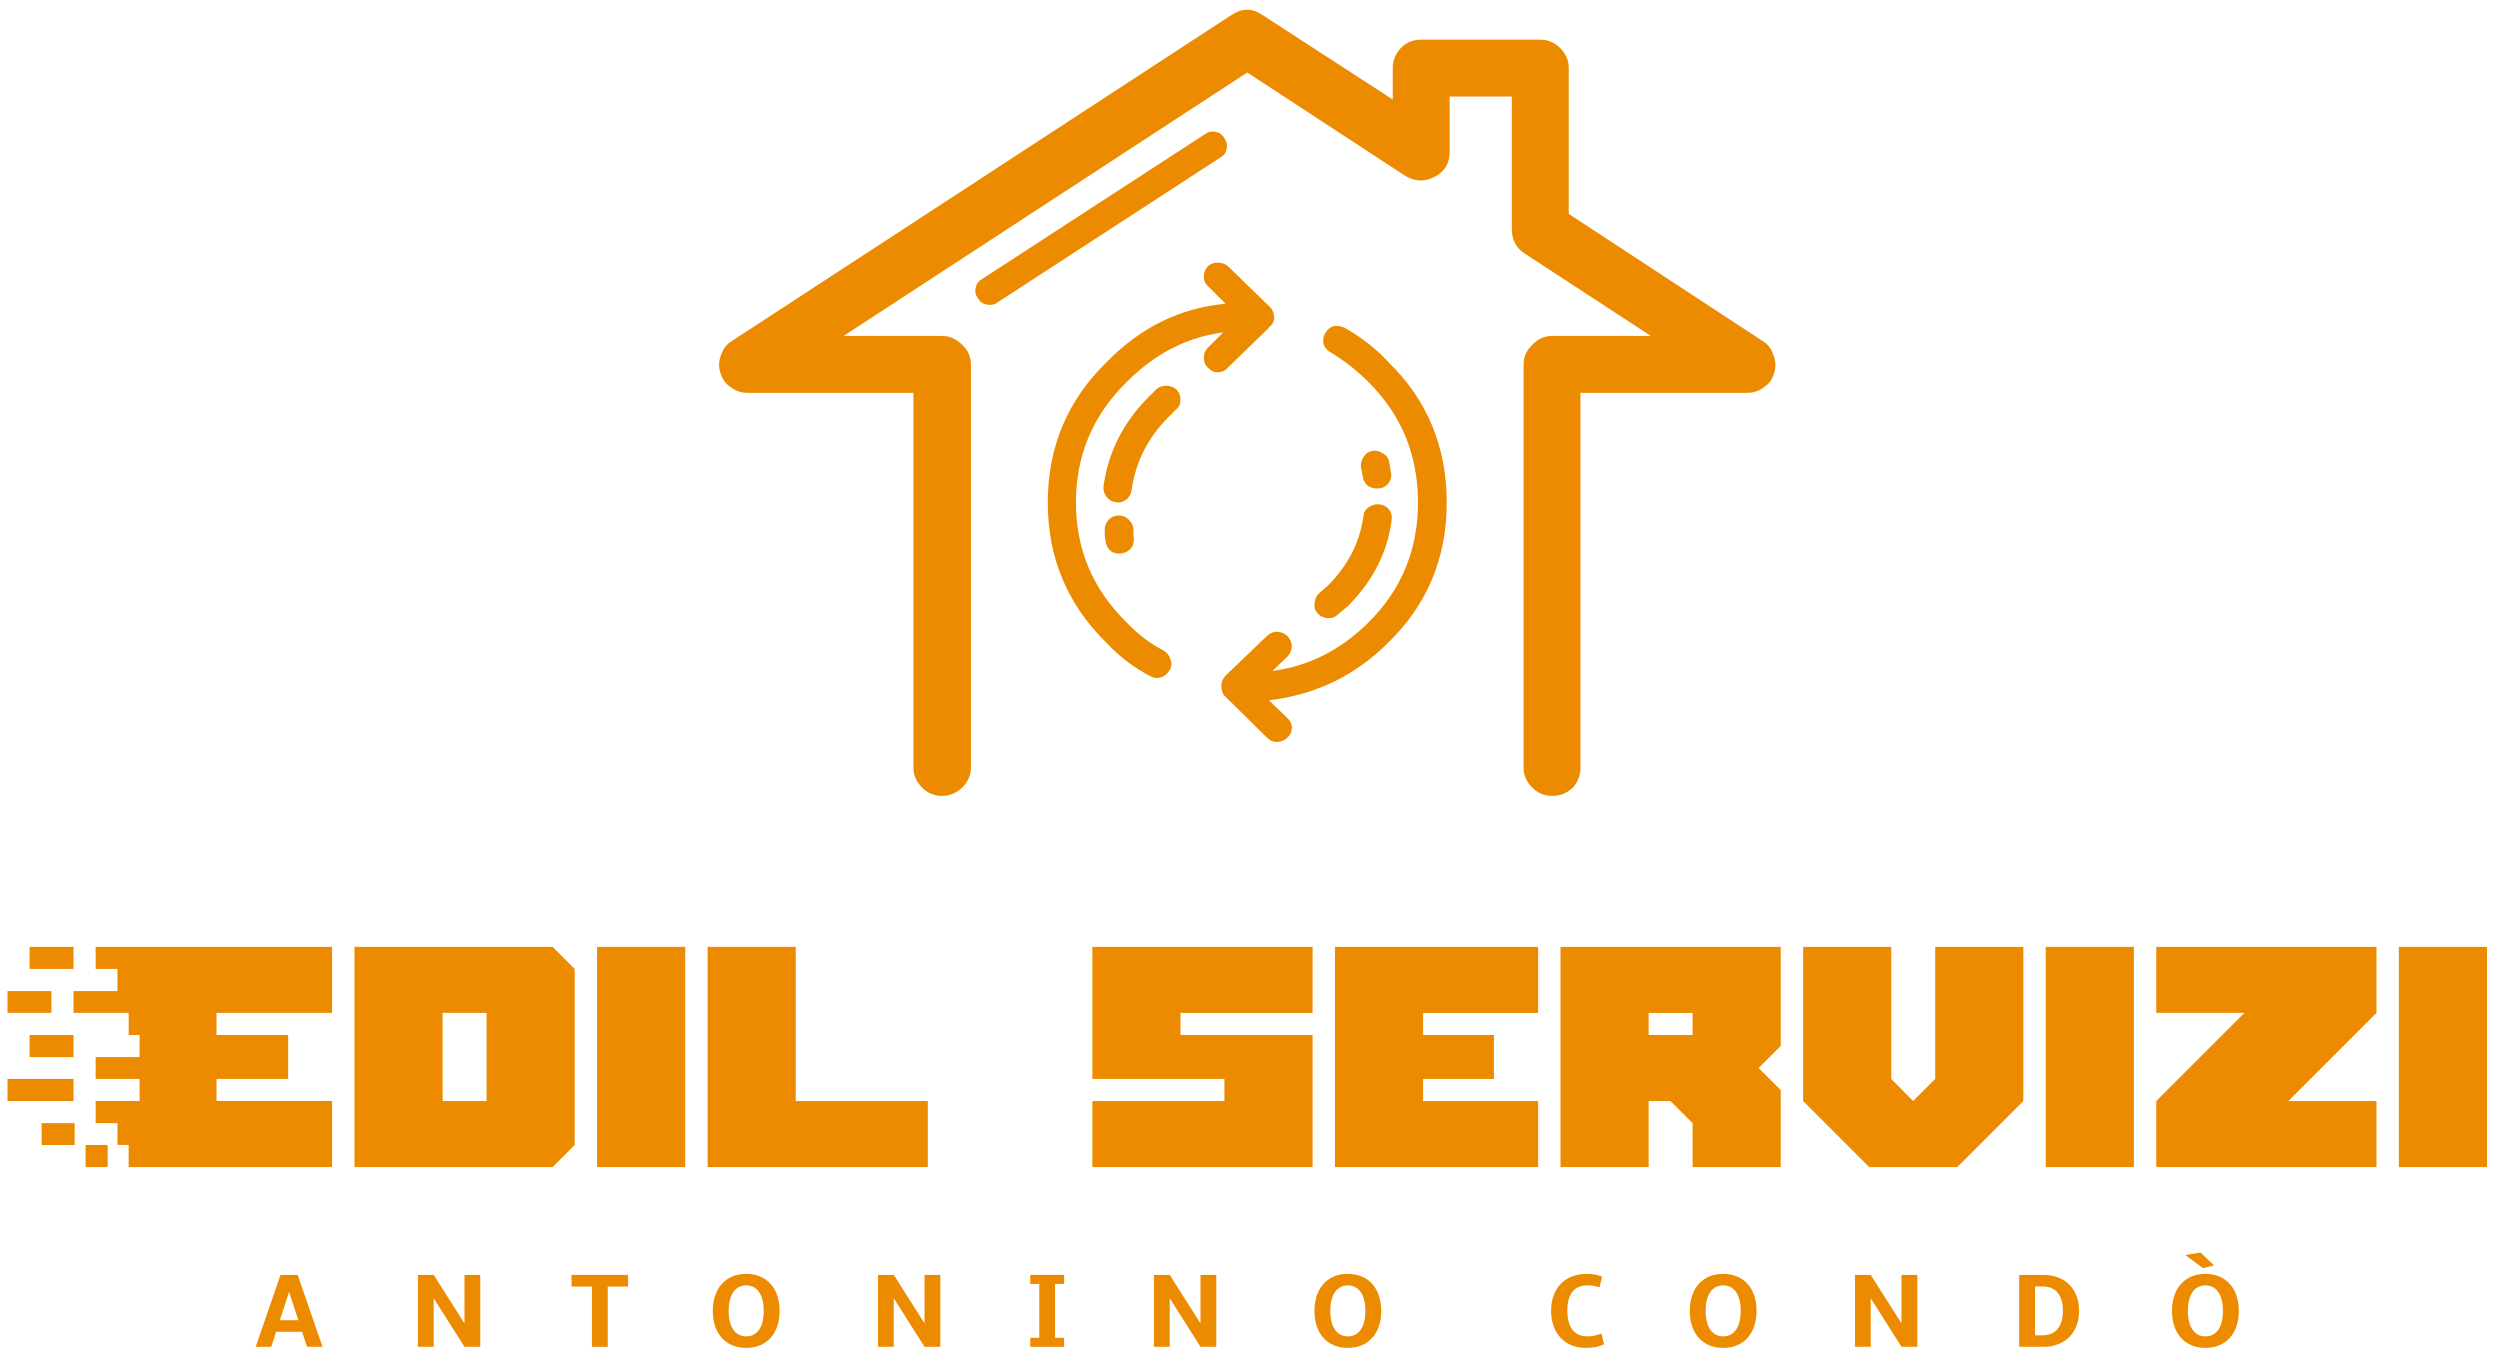 <svg xmlns="http://www.w3.org/2000/svg" viewBox="63.73 120.017 423.471 231.827"><g fill="#ED8B00" fill-rule="none" stroke="none" stroke-width="1" stroke-linecap="butt" stroke-linejoin="miter" stroke-miterlimit="10" stroke-dasharray="" stroke-dashoffset="0" font-family="none" font-weight="none" font-size="none" text-anchor="none" style="mix-blend-mode: normal" transform="matrix(1, 0, 0, 1, -1.4210854715202004e-14, -7.105427357601002e-15)"><g data-paper-data="{&quot;isGlobalGroup&quot;:true,&quot;bounds&quot;:{&quot;x&quot;:65,&quot;y&quot;:121.66702707304565,&quot;width&quot;:420,&quot;height&quot;:226.66594585390868}}" fill="#ED8B00"><g data-paper-data="{&quot;isSecondaryText&quot;:true}" fill-rule="nonzero" fill="#ED8B00"><path d="M114.899,345.61h-4.398l-0.824,2.544h-2.633l4.2,-12.181h2.911l4.209,12.181h-2.633zM111.137,343.64h3.126l-1.567,-4.801z" data-paper-data="{&quot;glyphName&quot;:&quot;A&quot;,&quot;glyphIndex&quot;:0,&quot;firstGlyphOfWord&quot;:true,&quot;word&quot;:1}" fill="#ED8B00"></path><path d="M134.524,335.973h2.669v0.009l0.009,-0.009l5.204,8.213v-8.213h2.678v12.181h-2.678l-5.213,-8.231v8.231h-2.669z" data-paper-data="{&quot;glyphName&quot;:&quot;N&quot;,&quot;glyphIndex&quot;:1,&quot;word&quot;:1}" fill="#ED8B00"></path><path d="M166.676,337.944v10.21h-2.678v-10.21h-3.457v-1.97h9.583v1.97z" data-paper-data="{&quot;glyphName&quot;:&quot;T&quot;,&quot;glyphIndex&quot;:2,&quot;word&quot;:1}" fill="#ED8B00"></path><path d="M184.472,342.064c0,-0.961 0.133,-1.829 0.399,-2.602c0.266,-0.773 0.643,-1.432 1.133,-1.975c0.49,-0.543 1.084,-0.961 1.782,-1.254c0.699,-0.293 1.478,-0.439 2.338,-0.439c0.866,0 1.646,0.146 2.342,0.439c0.696,0.293 1.29,0.711 1.782,1.254c0.493,0.543 0.872,1.202 1.137,1.975c0.266,0.773 0.399,1.64 0.399,2.602c0,0.967 -0.133,1.838 -0.399,2.611c-0.266,0.773 -0.645,1.432 -1.137,1.975c-0.493,0.543 -1.087,0.96 -1.782,1.249c-0.696,0.29 -1.476,0.434 -2.342,0.434c-0.86,0 -1.639,-0.145 -2.338,-0.434c-0.699,-0.29 -1.293,-0.706 -1.782,-1.249c-0.49,-0.543 -0.867,-1.202 -1.133,-1.975c-0.266,-0.773 -0.399,-1.643 -0.399,-2.611zM187.159,342.064c0,0.693 0.069,1.306 0.206,1.841c0.137,0.534 0.333,0.985 0.587,1.352c0.254,0.367 0.564,0.646 0.931,0.837c0.367,0.191 0.781,0.287 1.24,0.287c0.466,0 0.884,-0.096 1.254,-0.287c0.37,-0.191 0.682,-0.47 0.936,-0.837c0.254,-0.367 0.448,-0.818 0.582,-1.352c0.134,-0.534 0.202,-1.148 0.202,-1.841c0,-0.693 -0.067,-1.306 -0.202,-1.841c-0.134,-0.534 -0.328,-0.985 -0.582,-1.352c-0.254,-0.367 -0.566,-0.646 -0.936,-0.837c-0.37,-0.191 -0.788,-0.287 -1.254,-0.287c-0.46,0 -0.873,0.096 -1.24,0.287c-0.367,0.191 -0.678,0.47 -0.931,0.837c-0.254,0.367 -0.449,0.818 -0.587,1.352c-0.137,0.534 -0.206,1.148 -0.206,1.841z" data-paper-data="{&quot;glyphName&quot;:&quot;O&quot;,&quot;glyphIndex&quot;:3,&quot;word&quot;:1}" fill="#ED8B00"></path><path d="M212.454,335.973h2.669v0.009l0.009,-0.009l5.204,8.213v-8.213h2.678v12.181h-2.678l-5.213,-8.231v8.231h-2.669z" data-paper-data="{&quot;glyphName&quot;:&quot;N&quot;,&quot;glyphIndex&quot;:4,&quot;word&quot;:1}" fill="#ED8B00"></path><path d="M238.242,348.154v-1.523h1.532v-9.135h-1.532v-1.523h5.741v1.523h-1.54v9.135h1.54v1.523z" data-paper-data="{&quot;glyphName&quot;:&quot;I&quot;,&quot;glyphIndex&quot;:5,&quot;word&quot;:1}" fill="#ED8B00"></path><path d="M259.197,335.973h2.669v0.009l0.009,-0.009l5.204,8.213v-8.213h2.678v12.181h-2.678l-5.213,-8.231v8.231h-2.669z" data-paper-data="{&quot;glyphName&quot;:&quot;N&quot;,&quot;glyphIndex&quot;:6,&quot;word&quot;:1}" fill="#ED8B00"></path><path d="M286.382,342.064c0,-0.961 0.133,-1.829 0.399,-2.602c0.266,-0.773 0.643,-1.432 1.133,-1.975c0.49,-0.543 1.084,-0.961 1.782,-1.254c0.699,-0.293 1.478,-0.439 2.338,-0.439c0.866,0 1.646,0.146 2.342,0.439c0.696,0.293 1.29,0.711 1.782,1.254c0.493,0.543 0.872,1.202 1.137,1.975c0.266,0.773 0.399,1.64 0.399,2.602c0,0.967 -0.133,1.838 -0.399,2.611c-0.266,0.773 -0.645,1.432 -1.137,1.975c-0.493,0.543 -1.087,0.96 -1.782,1.249c-0.696,0.29 -1.476,0.434 -2.342,0.434c-0.86,0 -1.639,-0.145 -2.338,-0.434c-0.699,-0.29 -1.293,-0.706 -1.782,-1.249c-0.49,-0.543 -0.867,-1.202 -1.133,-1.975c-0.266,-0.773 -0.399,-1.643 -0.399,-2.611zM289.069,342.064c0,0.693 0.069,1.306 0.206,1.841c0.137,0.534 0.333,0.985 0.587,1.352c0.254,0.367 0.564,0.646 0.931,0.837c0.367,0.191 0.781,0.287 1.24,0.287c0.466,0 0.884,-0.096 1.254,-0.287c0.37,-0.191 0.682,-0.47 0.936,-0.837c0.254,-0.367 0.448,-0.818 0.582,-1.352c0.134,-0.534 0.202,-1.148 0.202,-1.841c0,-0.693 -0.067,-1.306 -0.202,-1.841c-0.134,-0.534 -0.328,-0.985 -0.582,-1.352c-0.254,-0.367 -0.566,-0.646 -0.936,-0.837c-0.37,-0.191 -0.788,-0.287 -1.254,-0.287c-0.46,0 -0.873,0.096 -1.24,0.287c-0.367,0.191 -0.678,0.47 -0.931,0.837c-0.254,0.367 -0.449,0.818 -0.587,1.352c-0.137,0.534 -0.206,1.148 -0.206,1.841z" data-paper-data="{&quot;glyphName&quot;:&quot;O&quot;,&quot;glyphIndex&quot;:7,&quot;lastGlyphOfWord&quot;:true,&quot;word&quot;:1}" fill="#ED8B00"></path><path d="M326.471,342.046c0,-0.943 0.14,-1.8 0.421,-2.57c0.281,-0.77 0.681,-1.429 1.2,-1.975c0.519,-0.546 1.151,-0.967 1.894,-1.263c0.743,-0.296 1.578,-0.443 2.503,-0.443c0.609,0 1.124,0.048 1.545,0.143c0.421,0.096 0.784,0.206 1.088,0.331l-0.457,1.809c-0.281,-0.102 -0.596,-0.182 -0.945,-0.242c-0.349,-0.06 -0.721,-0.09 -1.115,-0.09c-0.519,0 -0.988,0.084 -1.406,0.251c-0.418,0.167 -0.773,0.425 -1.066,0.775c-0.293,0.349 -0.518,0.794 -0.676,1.334c-0.158,0.54 -0.237,1.187 -0.237,1.939c0,0.752 0.081,1.402 0.242,1.948c0.161,0.546 0.39,0.996 0.685,1.348c0.296,0.352 0.654,0.614 1.075,0.784c0.421,0.17 0.888,0.255 1.402,0.255c0.484,0 0.925,-0.049 1.326,-0.148c0.4,-0.099 0.752,-0.207 1.057,-0.327l0.421,1.818c-0.346,0.173 -0.77,0.318 -1.272,0.434c-0.502,0.116 -1.114,0.175 -1.836,0.175c-0.896,0 -1.703,-0.151 -2.423,-0.452c-0.719,-0.302 -1.333,-0.727 -1.841,-1.276c-0.508,-0.549 -0.899,-1.211 -1.173,-1.984c-0.275,-0.773 -0.412,-1.632 -0.412,-2.575z" data-paper-data="{&quot;glyphName&quot;:&quot;C&quot;,&quot;glyphIndex&quot;:8,&quot;firstGlyphOfWord&quot;:true,&quot;word&quot;:2}" fill="#ED8B00"></path><path d="M349.956,342.064c0,-0.961 0.133,-1.829 0.399,-2.602c0.266,-0.773 0.643,-1.432 1.133,-1.975c0.49,-0.543 1.084,-0.961 1.782,-1.254c0.699,-0.293 1.478,-0.439 2.338,-0.439c0.866,0 1.646,0.146 2.342,0.439c0.696,0.293 1.29,0.711 1.782,1.254c0.493,0.543 0.872,1.202 1.137,1.975c0.266,0.773 0.399,1.64 0.399,2.602c0,0.967 -0.133,1.838 -0.399,2.611c-0.266,0.773 -0.645,1.432 -1.137,1.975c-0.493,0.543 -1.087,0.96 -1.782,1.249c-0.696,0.29 -1.476,0.434 -2.342,0.434c-0.86,0 -1.639,-0.145 -2.338,-0.434c-0.699,-0.29 -1.293,-0.706 -1.782,-1.249c-0.49,-0.543 -0.867,-1.202 -1.133,-1.975c-0.266,-0.773 -0.399,-1.643 -0.399,-2.611zM352.643,342.064c0,0.693 0.069,1.306 0.206,1.841c0.137,0.534 0.333,0.985 0.587,1.352c0.254,0.367 0.564,0.646 0.931,0.837c0.367,0.191 0.781,0.287 1.24,0.287c0.466,0 0.884,-0.096 1.254,-0.287c0.37,-0.191 0.682,-0.47 0.936,-0.837c0.254,-0.367 0.448,-0.818 0.582,-1.352c0.134,-0.534 0.202,-1.148 0.202,-1.841c0,-0.693 -0.067,-1.306 -0.202,-1.841c-0.134,-0.534 -0.328,-0.985 -0.582,-1.352c-0.254,-0.367 -0.566,-0.646 -0.936,-0.837c-0.37,-0.191 -0.788,-0.287 -1.254,-0.287c-0.46,0 -0.873,0.096 -1.24,0.287c-0.367,0.191 -0.678,0.47 -0.931,0.837c-0.254,0.367 -0.449,0.818 -0.587,1.352c-0.137,0.534 -0.206,1.148 -0.206,1.841z" data-paper-data="{&quot;glyphName&quot;:&quot;O&quot;,&quot;glyphIndex&quot;:9,&quot;word&quot;:2}" fill="#ED8B00"></path><path d="M377.939,335.973h2.669v0.009l0.009,-0.009l5.204,8.213v-8.213h2.678v12.181h-2.678l-5.213,-8.231v8.231h-2.669z" data-paper-data="{&quot;glyphName&quot;:&quot;N&quot;,&quot;glyphIndex&quot;:10,&quot;word&quot;:2}" fill="#ED8B00"></path><path d="M405.762,335.973h4.093c0.92,0 1.752,0.145 2.499,0.434c0.746,0.29 1.382,0.699 1.908,1.227c0.525,0.528 0.93,1.166 1.214,1.912c0.284,0.746 0.425,1.579 0.425,2.499c0,0.92 -0.142,1.754 -0.425,2.503c-0.284,0.749 -0.688,1.391 -1.214,1.926c-0.525,0.534 -1.161,0.948 -1.908,1.24c-0.746,0.293 -1.579,0.439 -2.499,0.439h-4.093zM408.44,337.926v8.276h1.218c0.525,0 1.005,-0.081 1.437,-0.242c0.433,-0.161 0.802,-0.412 1.106,-0.752c0.305,-0.34 0.54,-0.772 0.708,-1.294c0.167,-0.522 0.251,-1.145 0.251,-1.867c0,-0.722 -0.084,-1.343 -0.251,-1.863c-0.167,-0.519 -0.403,-0.946 -0.708,-1.281c-0.305,-0.334 -0.673,-0.581 -1.106,-0.739c-0.433,-0.158 -0.912,-0.237 -1.437,-0.237z" data-paper-data="{&quot;glyphName&quot;:&quot;D&quot;,&quot;glyphIndex&quot;:11,&quot;word&quot;:2}" fill="#ED8B00"></path><path d="M431.644,342.064c0,-0.961 0.133,-1.829 0.399,-2.602c0.266,-0.773 0.643,-1.432 1.133,-1.975c0.49,-0.543 1.084,-0.961 1.782,-1.254c0.699,-0.293 1.478,-0.439 2.338,-0.439c0.866,0 1.646,0.146 2.342,0.439c0.696,0.293 1.29,0.711 1.782,1.254c0.493,0.543 0.872,1.202 1.137,1.975c0.266,0.773 0.399,1.64 0.399,2.602c0,0.967 -0.133,1.838 -0.399,2.611c-0.266,0.773 -0.645,1.432 -1.137,1.975c-0.493,0.543 -1.087,0.96 -1.782,1.249c-0.696,0.29 -1.476,0.434 -2.342,0.434c-0.86,0 -1.639,-0.145 -2.338,-0.434c-0.699,-0.29 -1.293,-0.706 -1.782,-1.249c-0.49,-0.543 -0.867,-1.202 -1.133,-1.975c-0.266,-0.773 -0.399,-1.643 -0.399,-2.611zM434.331,342.064c0,0.693 0.069,1.306 0.206,1.841c0.137,0.534 0.333,0.985 0.587,1.352c0.254,0.367 0.564,0.646 0.931,0.837c0.367,0.191 0.781,0.287 1.24,0.287c0.466,0 0.884,-0.096 1.254,-0.287c0.37,-0.191 0.682,-0.47 0.936,-0.837c0.254,-0.367 0.448,-0.818 0.582,-1.352c0.134,-0.534 0.202,-1.148 0.202,-1.841c0,-0.693 -0.067,-1.306 -0.202,-1.841c-0.134,-0.534 -0.328,-0.985 -0.582,-1.352c-0.254,-0.367 -0.566,-0.646 -0.936,-0.837c-0.37,-0.191 -0.788,-0.287 -1.254,-0.287c-0.46,0 -0.873,0.096 -1.24,0.287c-0.367,0.191 -0.678,0.47 -0.931,0.837c-0.254,0.367 -0.449,0.818 -0.587,1.352c-0.137,0.534 -0.206,1.148 -0.206,1.841zM438.746,334.361l-1.845,0.466l-3,-2.221l2.579,-0.43z" data-paper-data="{&quot;glyphName&quot;:&quot;&#xD2;&quot;,&quot;glyphIndex&quot;:12,&quot;lastGlyphOfWord&quot;:true,&quot;word&quot;:2}" fill="#ED8B00"></path></g><g data-paper-data="{&quot;isPrimaryText&quot;:true}" fill-rule="nonzero" fill="#ED8B00"><path d="M76.186,280.404h-7.442v3.744h7.442zM119.983,291.59v-11.186h-40.052v3.744h3.697v3.744h-7.442v3.697h9.338v3.744h1.849v3.744h-7.442v3.697h7.442v3.744h-7.442v3.744h3.697v3.697h1.896v3.744h34.459v-11.186h-19.576v-3.744h12.134v-7.442h-12.134v-3.744zM72.442,287.893h-7.442v3.697h7.442zM76.186,295.335h-7.442v3.744h7.442zM76.186,302.776h-11.186v3.744h11.186zM70.783,310.265v3.697h5.593v-3.697zM81.969,313.962h-3.744v3.744h3.744z" data-paper-data="{&quot;glyphName&quot;:&quot;&#xE004;&quot;,&quot;glyphIndex&quot;:0,&quot;firstGlyphOfWord&quot;:true,&quot;word&quot;:1}" fill="#ED8B00"></path><path d="M157.333,280.404h-33.558v37.303h33.558l3.744,-3.744v-29.814zM146.147,306.521h-7.442v-14.931h7.442z" data-paper-data="{&quot;glyphName&quot;:&quot;D&quot;,&quot;glyphIndex&quot;:1,&quot;word&quot;:1}" fill="#ED8B00"></path><path d="M164.869,280.404v37.303h14.931v-37.303z" data-paper-data="{&quot;glyphName&quot;:&quot;I&quot;,&quot;glyphIndex&quot;:2,&quot;word&quot;:1}" fill="#ED8B00"></path><path d="M183.592,280.404v37.303h37.303v-11.186h-22.372v-26.117z" data-paper-data="{&quot;glyphName&quot;:&quot;L&quot;,&quot;glyphIndex&quot;:3,&quot;lastGlyphOfWord&quot;:true,&quot;word&quot;:1}" fill="#ED8B00"></path><path d="M286.068,317.707v-22.372h-22.372v-3.744h22.372v-11.186h-37.303v22.372h22.372v3.744h-22.372v11.186z" data-paper-data="{&quot;glyphName&quot;:&quot;S&quot;,&quot;glyphIndex&quot;:4,&quot;firstGlyphOfWord&quot;:true,&quot;word&quot;:2}" fill="#ED8B00"></path><path d="M289.86,280.404v37.303h34.411v-11.186h-19.481v-3.744h11.992v-7.442h-11.992v-3.744h19.481v-11.186z" data-paper-data="{&quot;glyphName&quot;:&quot;E&quot;,&quot;glyphIndex&quot;:5,&quot;word&quot;:2}" fill="#ED8B00"></path><path d="M365.366,280.404h-37.303v37.303h14.931v-11.186h3.697l3.744,3.744v7.442h14.931v-13.035l-3.744,-3.744l3.744,-3.744zM350.435,295.335h-7.442v-3.744h7.442z" data-paper-data="{&quot;glyphName&quot;:&quot;R&quot;,&quot;glyphIndex&quot;:6,&quot;word&quot;:2}" fill="#ED8B00"></path><path d="M384.088,280.404h-14.931v26.117l11.186,11.186h14.931l11.186,-11.186v-26.117h-14.931v22.372l-3.744,3.744l-3.697,-3.744z" data-paper-data="{&quot;glyphName&quot;:&quot;V&quot;,&quot;glyphIndex&quot;:7,&quot;word&quot;:2}" fill="#ED8B00"></path><path d="M410.252,280.404v37.303h14.931v-37.303z" data-paper-data="{&quot;glyphName&quot;:&quot;I&quot;,&quot;glyphIndex&quot;:8,&quot;word&quot;:2}" fill="#ED8B00"></path><path d="M466.278,317.707v-11.186h-14.931l14.931,-14.931v-11.186h-37.303v11.186h14.931l-14.931,14.931v11.186z" data-paper-data="{&quot;glyphName&quot;:&quot;Z&quot;,&quot;glyphIndex&quot;:9,&quot;word&quot;:2}" fill="#ED8B00"></path><path d="M470.069,280.404v37.303h14.931v-37.303z" data-paper-data="{&quot;glyphName&quot;:&quot;I&quot;,&quot;glyphIndex&quot;:10,&quot;lastGlyphOfWord&quot;:true,&quot;word&quot;:2}" fill="#ED8B00"></path></g><g data-paper-data="{&quot;isIcon&quot;:&quot;true&quot;,&quot;iconType&quot;:&quot;icon&quot;,&quot;rawIconId&quot;:&quot;1238242&quot;,&quot;selectedEffects&quot;:{&quot;container&quot;:&quot;&quot;,&quot;transformation&quot;:&quot;&quot;,&quot;pattern&quot;:&quot;&quot;},&quot;isDetailed&quot;:false,&quot;fillRule&quot;:&quot;evenodd&quot;,&quot;bounds&quot;:{&quot;x&quot;:185.53233656639182,&quot;y&quot;:121.66702707304565,&quot;width&quot;:178.9353268672164,&quot;height&quot;:133.16675453670354},&quot;iconStyle&quot;:&quot;standalone&quot;,&quot;suitableAsStandaloneIcon&quot;:true}" fill-rule="evenodd" fill="#ED8B00"><path d="M329.46,156.25v-24.743c0,-1.26 -0.497,-2.387 -1.491,-3.381c-0.928,-0.926 -2.053,-1.389 -3.379,-1.389h-20.174c-1.326,0 -2.453,0.463 -3.379,1.389c-0.928,0.994 -1.391,2.121 -1.391,3.381v5.364l-22.062,-14.309c-1.723,-1.195 -3.478,-1.195 -5.267,0l-84.671,55.252c-0.861,0.531 -1.457,1.328 -1.789,2.387c-0.398,0.994 -0.431,1.988 -0.099,2.981c0.332,1.059 0.894,1.854 1.689,2.383c0.861,0.664 1.823,0.994 2.882,0.994h28.124v63.503c0,1.262 0.497,2.387 1.491,3.381c0.928,0.928 2.053,1.389 3.379,1.389c1.258,0 2.385,-0.461 3.379,-1.389c0.994,-0.994 1.491,-2.119 1.491,-3.381v-68.273c0,-1.324 -0.497,-2.449 -1.491,-3.377c-0.994,-0.994 -2.121,-1.491 -3.379,-1.491h-16.696l68.372,-44.621l26.733,17.487c1.656,0.994 3.313,1.061 4.969,0.199c1.721,-0.859 2.584,-2.284 2.584,-4.271v-9.342h10.534v22.462c0,1.787 0.696,3.144 2.087,4.073l21.466,14.014h-16.696c-1.326,0 -2.451,0.497 -3.379,1.491c-0.994,0.928 -1.491,2.053 -1.491,3.377v68.273c0,1.262 0.497,2.387 1.491,3.381c0.928,0.928 2.053,1.389 3.379,1.389c1.326,0 2.484,-0.461 3.478,-1.389c0.861,-0.994 1.292,-2.119 1.292,-3.381v-63.503h28.224c1.127,0 2.087,-0.33 2.882,-0.994c0.861,-0.527 1.425,-1.324 1.689,-2.383c0.33,-0.994 0.298,-1.988 -0.099,-2.981c-0.332,-1.059 -0.926,-1.854 -1.789,-2.387zM267.845,142.735l-37.764,24.548c-0.596,0.33 -0.96,0.827 -1.093,1.491c-0.133,0.66 0,1.256 0.398,1.785c0.398,0.729 1.093,1.095 2.087,1.095c0.463,0 0.861,-0.131 1.193,-0.396l37.764,-24.548c0.596,-0.332 0.96,-0.829 1.093,-1.491c0.133,-0.662 0,-1.258 -0.398,-1.787c-0.332,-0.598 -0.827,-0.962 -1.491,-1.095c-0.664,-0.133 -1.258,0 -1.789,0.398zM278.677,175.53v-0.097l0.099,-0.099c0.531,-0.33 0.795,-0.894 0.795,-1.689c-0.133,-0.797 -0.398,-1.359 -0.795,-1.689l-7.056,-6.859c-0.463,-0.396 -1.059,-0.594 -1.789,-0.594c-0.596,0 -1.127,0.199 -1.59,0.594c-0.463,0.531 -0.696,1.129 -0.696,1.789c0,0.664 0.233,1.193 0.696,1.592l2.981,2.981c-7.686,0.729 -14.376,4.005 -20.074,9.836c-6.692,6.495 -10.037,14.446 -10.037,23.851c0,9.344 3.313,17.258 9.938,23.753c2.252,2.385 4.736,4.271 7.453,5.665c0.398,0.197 0.729,0.298 0.994,0.298c0.994,0 1.755,-0.465 2.286,-1.393c0.332,-0.527 0.364,-1.125 0.099,-1.789c-0.199,-0.66 -0.596,-1.157 -1.193,-1.491c-2.186,-1.127 -4.241,-2.683 -6.161,-4.671c-5.764,-5.629 -8.646,-12.422 -8.646,-20.373c0,-8.016 2.882,-14.841 8.646,-20.47c4.77,-4.77 10.204,-7.555 16.298,-8.35l-2.584,2.584c-0.463,0.463 -0.696,1.026 -0.696,1.689c0,0.731 0.233,1.294 0.696,1.689c0.465,0.531 0.994,0.795 1.59,0.795c0.727,0 1.326,-0.262 1.789,-0.795zM298.851,181.294c-1.922,-2.119 -4.373,-4.041 -7.354,-5.764c-0.596,-0.264 -1.193,-0.362 -1.789,-0.298c-0.662,0.199 -1.159,0.594 -1.491,1.193c-0.332,0.594 -0.431,1.226 -0.298,1.886c0.199,0.598 0.596,1.059 1.193,1.393c2.319,1.389 4.438,3.047 6.36,4.969c5.631,5.563 8.447,12.389 8.447,20.47c0,8.016 -2.816,14.809 -8.447,20.373c-4.705,4.639 -10.105,7.358 -16.199,8.149l2.484,-2.383c0.463,-0.463 0.729,-1.026 0.795,-1.689c0,-0.664 -0.233,-1.256 -0.696,-1.789c-0.463,-0.461 -1.059,-0.729 -1.789,-0.795c-0.596,0 -1.159,0.235 -1.689,0.696l-7.056,6.758c-0.531,0.598 -0.761,1.226 -0.696,1.89c0,0.727 0.233,1.29 0.696,1.689l7.056,6.957c0.463,0.463 0.994,0.696 1.59,0.696c0.729,0 1.326,-0.235 1.789,-0.696c0.531,-0.467 0.795,-1.03 0.795,-1.689c0,-0.664 -0.264,-1.228 -0.795,-1.693l-3.081,-2.981c7.883,-0.922 14.609,-4.172 20.174,-9.735c6.625,-6.428 9.938,-14.344 9.938,-23.753c0,-9.473 -3.313,-17.423 -9.938,-23.851zM263.075,186.066c-0.398,-0.398 -0.928,-0.63 -1.59,-0.696c-0.662,-0.066 -1.26,0.097 -1.789,0.497l-1.59,1.588c-4.174,4.243 -6.658,9.212 -7.453,14.907c-0.068,0.664 0.099,1.26 0.497,1.789c0.398,0.533 0.894,0.831 1.491,0.898l0.398,0.097c0.596,0 1.127,-0.199 1.59,-0.594c0.463,-0.467 0.729,-0.994 0.795,-1.592c0.664,-4.639 2.683,-8.682 6.062,-12.124l1.391,-1.393c0.531,-0.396 0.795,-0.924 0.795,-1.588c0.066,-0.664 -0.133,-1.256 -0.596,-1.789zM298.851,201.964c0.463,-0.596 0.628,-1.226 0.497,-1.886l-0.298,-1.791c-0.133,-0.664 -0.497,-1.161 -1.093,-1.491c-0.596,-0.4 -1.193,-0.531 -1.789,-0.4c-0.662,0.137 -1.159,0.497 -1.491,1.095c-0.398,0.596 -0.529,1.191 -0.398,1.789l0.298,1.491c0.066,0.594 0.332,1.091 0.795,1.491c0.465,0.33 0.994,0.497 1.59,0.497h0.298c0.662,-0.066 1.193,-0.33 1.59,-0.795zM299.448,208.126c0.133,-0.66 -0.034,-1.292 -0.497,-1.886c-0.398,-0.467 -0.928,-0.729 -1.59,-0.795c-0.596,-0.066 -1.193,0.101 -1.789,0.497c-0.531,0.33 -0.829,0.827 -0.894,1.491c-0.596,4.44 -2.618,8.382 -6.062,11.824l-1.391,1.197c-0.463,0.396 -0.729,0.928 -0.795,1.588c-0.133,0.664 0,1.26 0.398,1.789c0.531,0.598 1.193,0.892 1.988,0.892c0.596,0 1.059,-0.163 1.391,-0.497l1.888,-1.588c4.241,-4.305 6.692,-9.143 7.354,-14.511zM255.721,210.712v-0.994c0,-0.598 -0.264,-1.161 -0.795,-1.687c-0.463,-0.467 -1.028,-0.7 -1.689,-0.7c-0.662,0 -1.226,0.235 -1.689,0.7c-0.465,0.529 -0.696,1.091 -0.696,1.689c0,0.994 0.068,1.753 0.199,2.286c0.332,1.191 1.093,1.785 2.286,1.785l0.696,-0.097c0.662,-0.199 1.159,-0.562 1.491,-1.095c0.264,-0.594 0.332,-1.222 0.199,-1.886z" data-paper-data="{&quot;isPathIcon&quot;:true}" fill="#ED8B00"></path></g></g></g></svg>